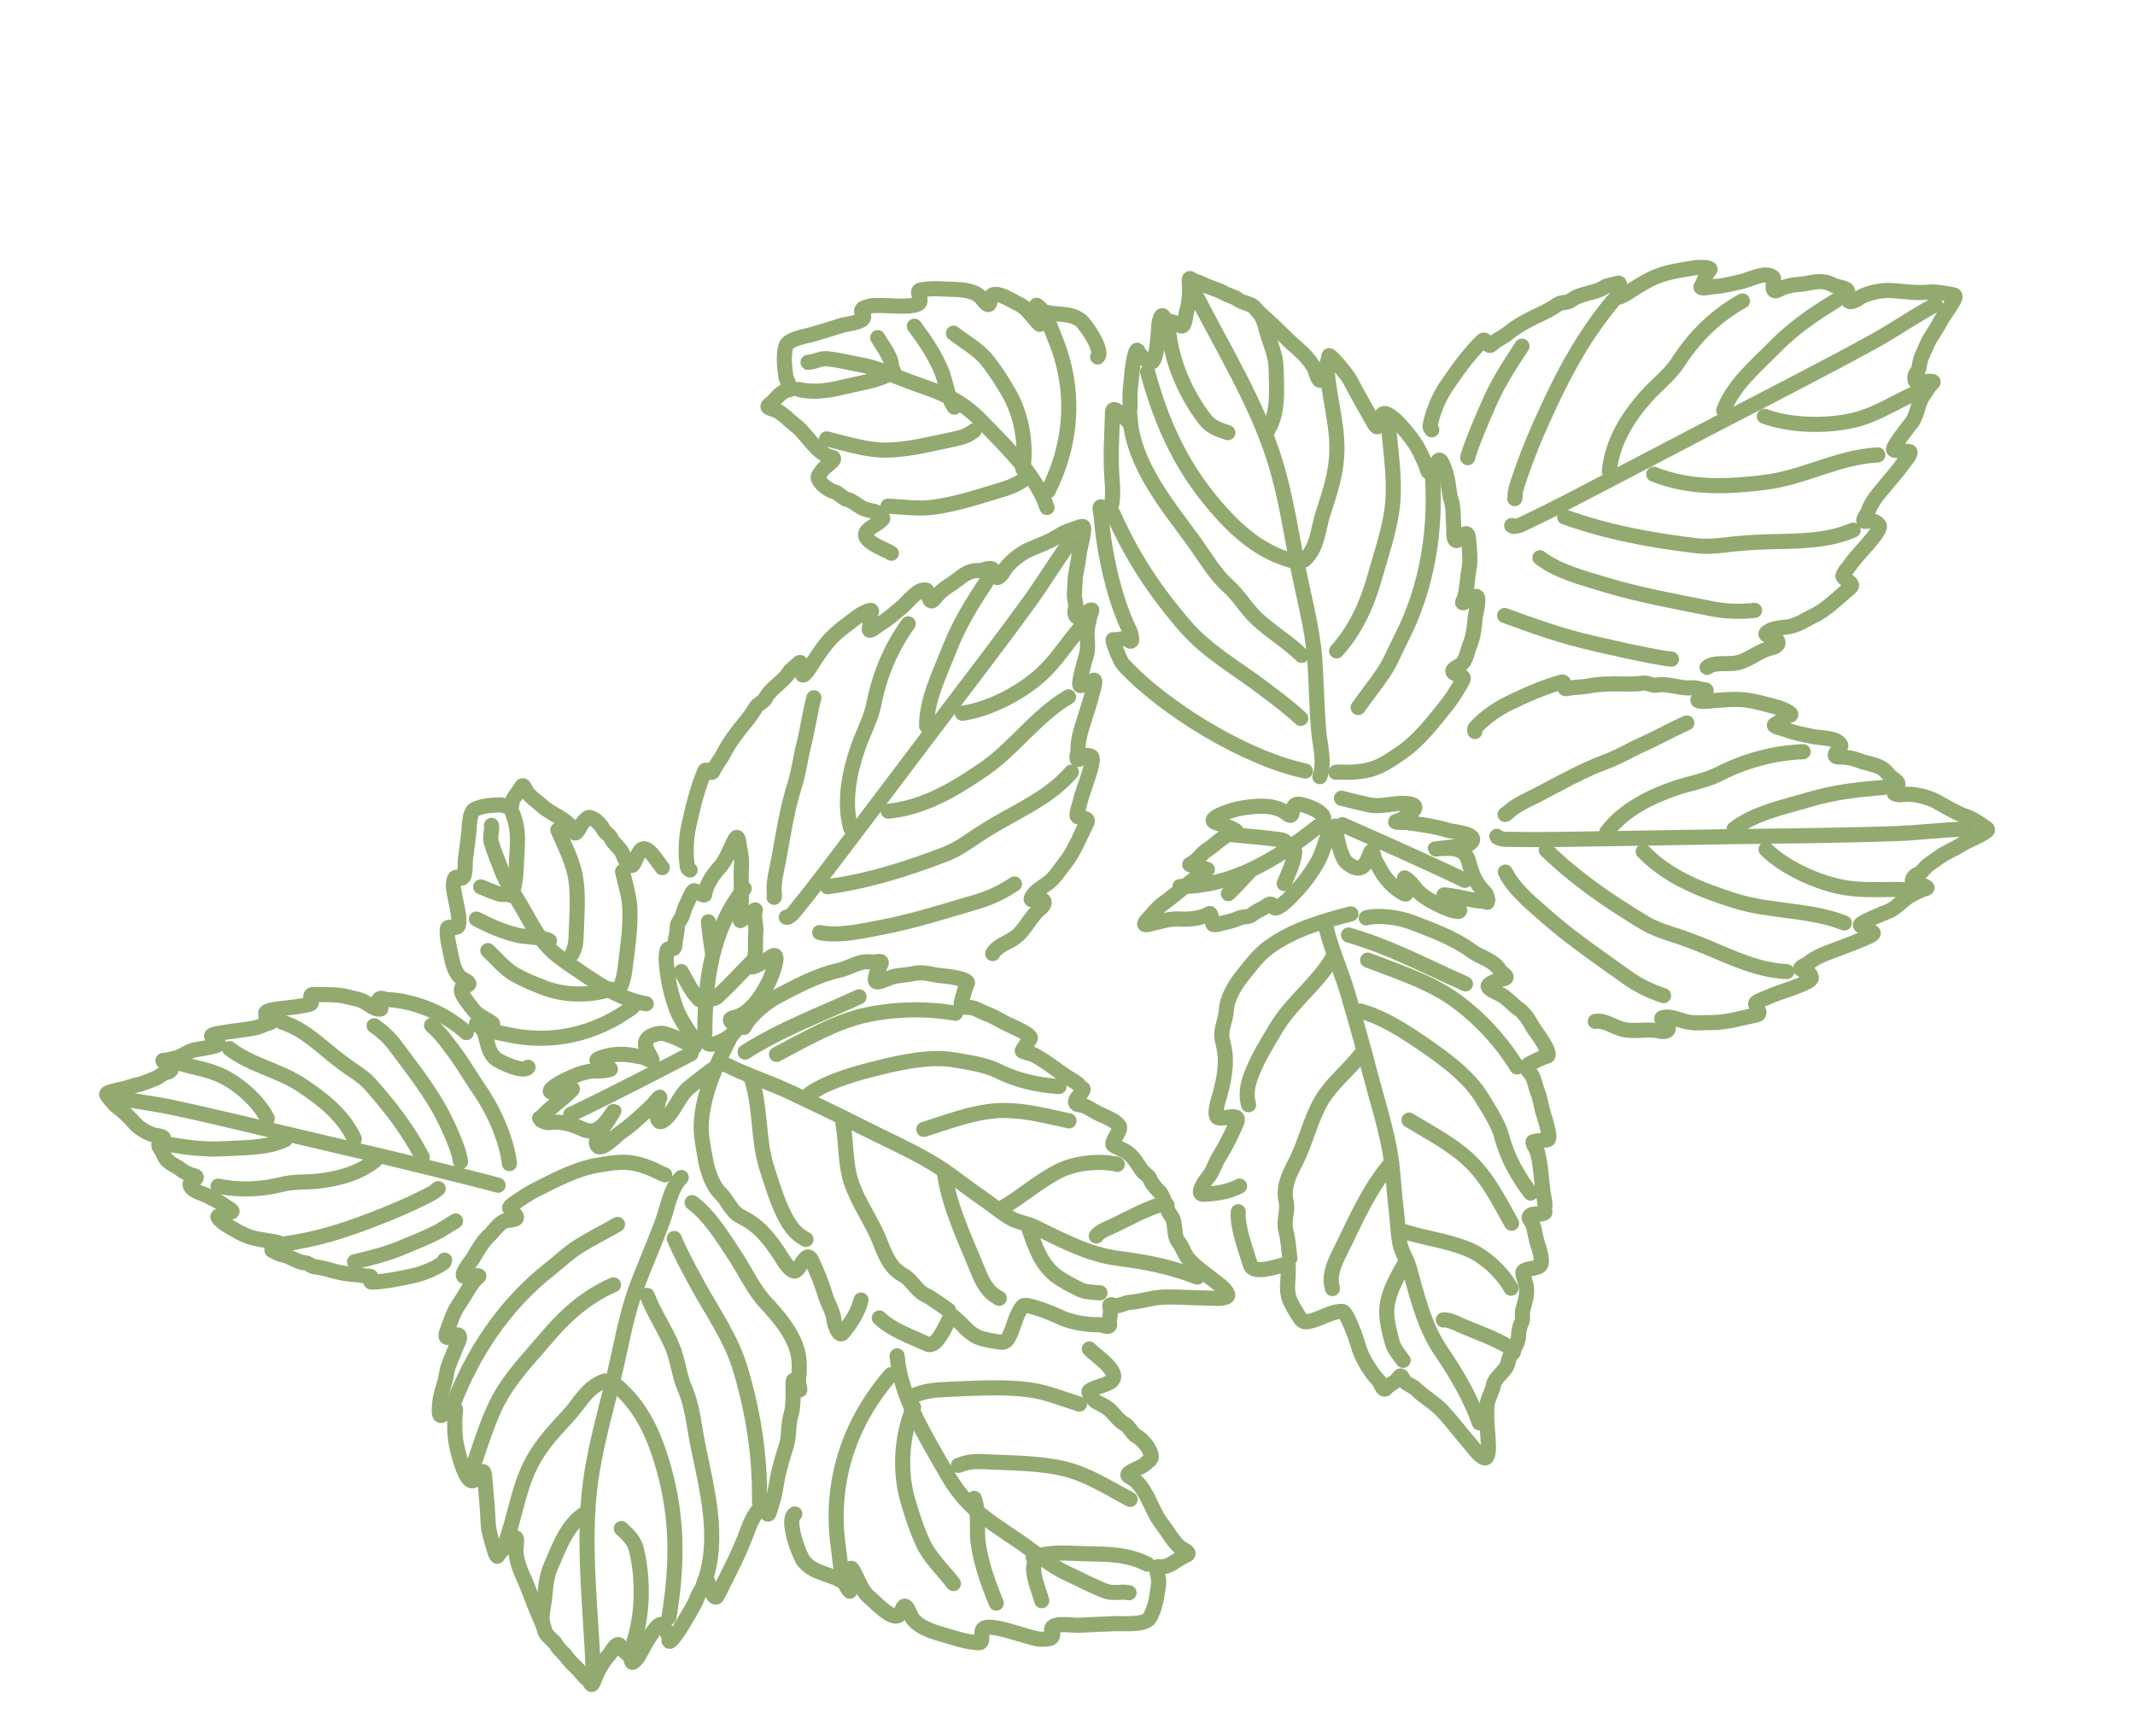 <?xml version="1.0" encoding="UTF-8"?> <svg xmlns="http://www.w3.org/2000/svg" width="706" height="574" viewBox="0 0 706 574" fill="none"><path d="M228.203 287.719C227.145 287.18 227.318 286.771 227.174 285.712C226.66 281.915 226.904 277.047 227.729 273.279C229.078 267.125 230.574 260.851 233.017 255.021C233.372 254.177 234.427 255.149 235.001 255.401C235.768 255.736 236.078 254.33 236.371 253.826C237.279 252.264 238.481 250.796 239.36 249.069C241.071 245.709 243.498 242.464 245.842 239.622C247.226 237.943 248.749 236.019 249.818 234.106C250.612 232.685 252.48 232.222 253.174 230.86C254.827 227.613 258.85 225.57 260.817 222.541C261.716 221.155 263.113 220.429 264.109 219.358C265.371 218.002 265.032 222.106 265.265 222.976C265.66 224.45 268.337 219.902 268.788 219.216C270.397 216.769 272.097 214.134 274.047 211.923C276.92 208.664 280.496 206.305 283.94 203.645C284.194 203.45 288.83 200.754 288.124 202.368C287.32 204.208 287.948 206.243 287.493 208.009C287.108 209.499 290.374 206.7 291.316 206.138C293.793 204.66 296.057 202.585 298.284 200.756C300.095 199.269 303.552 194.467 306.272 195.168C307.243 195.418 306.956 200.924 309.208 197.767C310.287 196.255 312.312 194.548 313.916 193.601C317.337 191.582 319.417 188.477 323.76 188.705C324.94 188.768 327.651 187.313 328.289 188.424C328.639 189.035 328.854 191.334 329.955 190.976C330.492 190.801 331.537 189.605 331.792 189.103C333.138 186.459 337.318 183.13 339.993 181.92C343.439 180.359 347.198 179.127 350.453 176.991C352.111 175.902 354.007 175.291 355.889 174.678C358.386 173.866 358.645 173.455 358.177 176.569C357.796 179.103 356.996 181.599 356.726 184.191C356.468 186.669 355.652 189.439 355.526 191.815C355.442 193.425 355.363 194.921 355.279 196.516C355.203 197.952 356.054 200.22 355.582 201.498C354.994 203.09 356.269 205.54 357.919 203.54C358.322 203.051 361.453 200.979 361.011 201.99C360.321 203.567 360.092 205.327 359.717 207.011C358.992 210.264 360.187 213.532 359.244 216.677C358.943 217.684 356.341 226.543 357.198 226.71C357.691 226.806 359.16 225.925 359.707 225.747C360.345 225.54 360.909 225.288 361.511 224.993C362.787 224.366 361.269 228.9 361.165 229.329C360.451 232.255 359.447 235.055 358.588 237.924C357.512 241.516 356.352 244.495 356.488 248.245C356.51 248.852 355.331 252.328 357.148 250.853C358.387 249.848 359.475 249.482 360.888 250.201C362.481 251.012 357.61 262.611 357.235 264.938C357.131 265.582 355.758 269.498 356.255 269.96C357.171 270.812 360.382 270.159 359.371 272.146C357.122 276.564 355.237 281.645 352.131 285.498C350.03 288.106 348.745 290.6 345.881 292.507C344.341 293.533 342.269 294.829 341.313 296.46C340.076 298.574 342.491 296.906 344.011 297.297C346.218 297.866 345.156 299.563 343.874 300.603C340.668 303.204 339.036 307.554 335.657 310.051C333.454 311.678 329.587 312.8 328.274 315.379" stroke="#92AA6F" stroke-width="5" stroke-linecap="round"></path><path d="M260.006 303.341C260.492 303.516 260.734 303.211 261.128 302.934C262.423 302.023 261.95 302.374 263.713 300.211C270.416 291.987 276.731 283.435 283.148 274.989C290.784 264.936 298.347 254.832 305.976 244.773C317.473 229.616 329.114 214.518 340.309 199.149C344.978 192.74 349.007 185.891 353.705 179.529" stroke="#92AA6F" stroke-width="5" stroke-linecap="round"></path><path d="M255.979 296.748C256.143 296.314 256.084 295.971 256.038 295.516C255.672 291.875 256.804 287.924 257.464 284.41C259.012 276.175 260.201 267.748 262.761 259.751C264.164 255.37 264.616 251.025 265.723 246.62C267.039 241.384 267.796 235.937 269.133 230.75" stroke="#92AA6F" stroke-width="5" stroke-linecap="round"></path><path d="M281.269 273.843C278.971 265.057 280.821 255.734 283.686 247.341C285.317 242.564 288.018 237.741 288.985 232.78C290.857 223.18 294.601 214.253 300.318 206.304" stroke="#92AA6F" stroke-width="5" stroke-linecap="round"></path><path d="M306.411 240.074C306.37 231.505 310.818 222.637 313.951 214.664C317.113 206.618 321.103 200.018 325.994 192.683" stroke="#92AA6F" stroke-width="5" stroke-linecap="round"></path><path d="M318.213 235.858C326.971 234.746 337.747 229.063 344.336 223.033C349.104 218.669 352.488 213.236 356.665 208.296" stroke="#92AA6F" stroke-width="5" stroke-linecap="round"></path><path d="M293.758 268.275C305.44 267.122 315.669 261.019 325.194 254.495C335.379 247.518 342.612 236.783 353.335 230.454" stroke="#92AA6F" stroke-width="5" stroke-linecap="round"></path><path d="M273.658 293.254C287.092 291.434 300.056 287.315 312.655 282.471C315.405 281.413 318.043 279.82 320.47 278.151C324.406 275.447 328.048 273.232 332.167 270.917C340.192 266.409 348.047 262.532 354.286 255.359" stroke="#92AA6F" stroke-width="5" stroke-linecap="round"></path><path d="M271.059 308.4C277.412 309.769 285.235 307.852 291.568 306.663C302.176 304.671 313.047 301.149 323.407 298.104C327.589 296.874 331.843 294.778 335.457 292.344" stroke="#92AA6F" stroke-width="5" stroke-linecap="round"></path><path d="M487.709 241.913C487.482 240.747 487.911 240.632 488.657 239.866C491.331 237.123 495.318 234.318 498.794 232.648C504.473 229.921 510.338 227.236 516.436 225.571C517.32 225.33 517.203 226.76 517.359 227.368C517.567 228.178 518.865 227.557 519.443 227.477C521.233 227.231 523.13 227.274 525.032 226.904C528.733 226.182 532.784 226.097 536.467 226.193C538.642 226.25 541.096 226.265 543.262 225.929C544.87 225.679 546.385 226.867 547.885 226.574C551.462 225.877 555.548 227.789 559.146 227.473C560.792 227.328 562.224 227.982 563.682 228.107C565.528 228.266 562.085 230.526 561.543 231.246C560.625 232.465 565.856 231.773 566.675 231.706C569.594 231.467 572.716 231.184 575.659 231.359C579.996 231.616 584.057 232.98 588.274 234.056C588.584 234.135 593.563 236.128 591.857 236.566C589.911 237.066 588.694 238.814 587.023 239.542C585.612 240.158 589.829 241.007 590.852 241.403C593.541 242.444 596.57 242.95 599.383 243.579C601.67 244.09 607.582 243.857 608.705 246.431C609.106 247.351 604.591 250.514 608.465 250.345C610.32 250.264 612.913 250.808 614.646 251.489C618.344 252.941 622.072 252.668 624.566 256.23C625.243 257.199 628.059 258.439 627.576 259.625C627.311 260.278 625.631 261.863 626.592 262.51C627.06 262.826 628.646 262.912 629.199 262.804C632.111 262.237 637.308 263.48 639.909 264.842C643.26 266.596 646.546 268.799 650.233 270.048C652.112 270.684 653.761 271.801 655.403 272.908C657.58 274.375 658.063 274.325 655.322 275.874C653.091 277.135 650.631 278.041 648.423 279.425C646.312 280.747 643.627 281.81 641.677 283.174C640.357 284.099 639.13 284.958 637.82 285.874C636.643 286.699 635.38 288.766 634.082 289.181C632.466 289.698 631.32 292.211 633.913 292.279C634.546 292.296 638.107 293.487 637.037 293.761C635.371 294.189 633.843 295.092 632.285 295.834C629.275 297.266 627.437 300.219 624.378 301.414C623.399 301.796 614.817 305.201 615.213 305.979C615.441 306.427 617.039 307.042 617.516 307.364C618.073 307.738 618.618 308.028 619.221 308.32C620.501 308.94 615.995 310.536 615.592 310.718C612.847 311.957 610.023 312.89 607.233 313.98C603.741 315.344 600.679 316.265 597.808 318.682C597.343 319.073 593.879 320.284 596.16 320.808C597.714 321.165 598.673 321.797 598.976 323.353C599.318 325.107 587.18 328.412 585.116 329.549C584.544 329.864 580.613 331.194 580.555 331.87C580.448 333.117 582.94 335.244 580.752 335.671C575.886 336.619 570.722 338.263 565.773 338.189C562.425 338.139 559.668 338.663 556.402 337.581C554.646 336.999 552.348 336.164 550.474 336.416C548.047 336.743 550.849 337.618 551.476 339.057C552.387 341.147 550.397 341.354 548.787 340.985C544.764 340.061 540.332 341.453 536.283 340.328C533.645 339.594 530.379 337.239 527.539 337.793" stroke="#92AA6F" stroke-width="5" stroke-linecap="round"></path><path d="M494.984 276.59C495.145 277.081 495.534 277.084 495.996 277.223C497.512 277.683 496.944 277.527 499.733 277.584C510.34 277.8 520.968 277.51 531.574 277.364C544.197 277.191 556.815 276.927 569.438 276.744C588.46 276.469 607.524 276.344 626.528 275.7C634.452 275.432 642.331 274.389 650.236 274.173" stroke="#92AA6F" stroke-width="5" stroke-linecap="round"></path><path d="M497.699 269.357C498.141 269.219 498.375 268.962 498.706 268.645C501.348 266.114 505.158 264.574 508.334 262.93C515.776 259.078 523.147 254.826 531.024 251.918C535.34 250.325 539.042 248.007 543.195 246.166C548.13 243.978 552.889 241.22 557.799 239.08" stroke="#92AA6F" stroke-width="5" stroke-linecap="round"></path><path d="M531.319 275.179C536.827 267.959 545.312 263.675 553.69 260.764C558.458 259.107 563.921 258.265 568.425 255.972C577.141 251.536 586.481 248.988 596.265 248.598" stroke="#92AA6F" stroke-width="5" stroke-linecap="round"></path><path d="M573.409 274.194C580.135 268.885 589.862 266.929 598.072 264.488C606.36 262.024 614.016 261.104 622.807 260.44" stroke="#92AA6F" stroke-width="5" stroke-linecap="round"></path><path d="M583.998 280.896C590.268 287.112 601.381 292.102 610.19 293.58C616.565 294.65 622.929 293.971 629.393 294.22" stroke="#92AA6F" stroke-width="5" stroke-linecap="round"></path><path d="M543.396 281.591C551.499 290.085 562.607 294.386 573.613 297.874C585.382 301.603 598.294 300.69 609.883 305.242" stroke="#92AA6F" stroke-width="5" stroke-linecap="round"></path><path d="M511.34 281.136C521.046 290.6 532.274 298.278 543.85 305.222C546.377 306.737 549.257 307.834 552.066 308.72C556.62 310.155 560.609 311.661 564.969 313.481C573.463 317.027 581.354 320.829 590.848 321.328" stroke="#92AA6F" stroke-width="5" stroke-linecap="round"></path><path d="M497.805 288.416C500.639 294.264 506.966 299.247 511.803 303.505C519.905 310.637 529.374 317.033 538.153 323.32C541.698 325.858 545.969 327.92 550.112 329.268" stroke="#92AA6F" stroke-width="5" stroke-linecap="round"></path><path d="M245.989 339.798C247.988 335.87 253.235 331.501 257.028 329.516C263.455 326.153 270.292 322.448 277.45 320.887C281.297 320.047 284.277 317.41 288.459 318.225C289.168 318.363 292.065 317.223 291.309 318.824C290.579 320.373 289.384 322.41 289.447 324.155C289.504 325.724 293.521 323.582 294.774 323.175C297.121 322.412 299.516 322.568 301.899 322.007C305.613 321.132 308.432 322.557 312.029 322.747C312.846 322.79 320.501 323.755 319.884 325.168C319.044 327.089 318.468 329.231 317.941 331.278C317.384 333.438 319.508 333.096 320.907 333.198C322.528 333.315 325.006 334.887 326.587 335.427C328.575 336.106 330.491 337.383 332.363 338.336C333.604 338.968 341.342 342.143 340.688 343.426C339.954 344.868 338.673 346.07 338.056 347.481C337.874 347.897 340.959 348.392 341.693 348.765C345.358 350.631 349.019 353.587 352.469 355.923C353.602 356.69 356.56 358.213 357.134 359.339C357.4 359.862 358.447 359.75 358.106 360.528C357.681 361.501 357.06 362.013 356.418 362.792C355.412 364.011 355.175 365.316 357.078 365.4C358.934 365.482 361.175 367.202 362.805 368.032C364.714 369.003 367.148 369.843 368.856 371.144C370.629 372.494 370.534 372.93 369.546 374.871C369.174 375.602 367.403 378.11 368.198 378.697C369.391 379.578 370.938 380.031 372.22 380.776C374.725 382.231 376.01 384.827 377.556 387.026C378.268 388.037 379.818 388.775 380.227 389.837C380.72 391.12 381.964 392.734 382.953 393.654C385.258 395.798 385.321 399.695 387.231 402.048C388.995 404.222 387.915 408.518 389.658 410.666C391.119 412.467 391.596 414.861 393.187 416.564C396.301 419.9 400.083 422.267 403.537 425.115C404.551 425.952 406.778 428.094 405.698 428.802C404.325 429.703 400.862 429.295 399.206 429.283C394.254 429.248 389.437 428.801 384.596 428.976C380.886 429.111 377.286 430.476 373.493 430.707C372.057 430.794 370.048 432.115 368.694 431.766C366.116 431.102 367.224 431.591 367.207 433.88C367.198 435.157 366.645 436.585 366.902 437.827C367.252 439.522 364.209 438.077 363.769 438.093C359.523 438.247 353.857 437.307 350.07 435.378C348.817 434.741 339.33 430.785 338.249 431.948C335.953 434.416 335.354 438.688 333.866 441.611C333.012 443.288 332.515 444.191 330.429 443.837C328.431 443.498 325.085 443.019 323.236 442.163C320.106 440.713 318.818 438.453 316.349 436.417C315.143 435.422 314.828 434.383 313.822 436.361C312.844 438.282 309.65 445.902 306.696 444.533C301.85 442.288 294.539 439.672 290.788 435.867" stroke="#92AA6F" stroke-width="5" stroke-linecap="round"></path><path d="M284.719 429.938C283.781 433.892 281.352 437.601 278.781 440.734C277.268 442.579 275.883 437.526 275.757 436.449C275.394 433.364 273.835 431.453 272.96 428.494C271.803 424.582 270.141 420.557 268.392 416.83C266.523 412.848 264.42 420.702 262.594 420.346C260.794 419.995 258.716 416.184 257.806 414.816C256.074 412.216 254.415 409.852 252.237 407.596C249.957 405.234 247.795 403.757 244.856 402.261C241.784 400.697 240.665 397.008 238.222 394.655C235.472 392.009 233.895 386.995 233.249 383.29C232.511 379.058 231.557 374.768 231.959 370.454C232.89 360.458 237.141 351.598 241.666 342.709" stroke="#92AA6F" stroke-width="5" stroke-linecap="round"></path><path d="M240.239 352.205C246.921 355.607 254.139 357.843 260.924 361.031C268.977 364.816 277.027 368.661 284.958 372.699C292.627 376.603 300.757 380.151 308.173 384.549C314.049 388.034 319.337 392.522 324.975 396.353C328.029 398.427 330.803 400.85 333.996 402.743C336.575 404.273 339.406 404.463 342.034 405.732C350.994 410.056 359.817 414.912 369.787 416.169C378.68 417.289 387.513 419.012 395.91 422.369" stroke="#92AA6F" stroke-width="5" stroke-linecap="round"></path><path d="M362.51 408.772C363.628 407.121 367.326 405.798 368.723 405.12C373.663 402.724 378.771 399.855 384.063 398.29C384.788 398.076 385.236 398.344 385.898 398.529" stroke="#92AA6F" stroke-width="5" stroke-linecap="round"></path><path d="M330.658 399.94C337.532 396.078 343.586 390.428 350.67 387.032C355.925 384.513 363.787 383.749 369.471 385.056" stroke="#92AA6F" stroke-width="5" stroke-linecap="round"></path><path d="M305.5 373.501C313.088 371.136 321.132 367.99 329.097 367.372C337.468 366.723 345.477 368.987 353.506 370.68" stroke="#92AA6F" stroke-width="5" stroke-linecap="round"></path><path d="M267.785 361.685C274.384 357.29 283.41 354.878 290.935 353.025C298.326 351.205 307.846 349.168 315.7 350.551C320.076 351.322 326.005 352.137 330.06 354.201C336.179 357.316 343.33 358.886 350.192 359.339" stroke="#92AA6F" stroke-width="5" stroke-linecap="round"></path><path d="M256.789 348.704C266.024 343.886 276.101 337.882 286.459 335.665C295.995 333.624 306.355 333.426 315.964 335.099" stroke="#92AA6F" stroke-width="5" stroke-linecap="round"></path><path d="M246.381 347.949C258.213 340.367 271.367 335.516 284.087 329.661" stroke="#92AA6F" stroke-width="5" stroke-linecap="round"></path><path d="M248.579 357.019C251.651 366.462 250.549 376.958 253.622 386.405C255.224 391.33 256.58 396.031 258.824 400.79C260.688 404.743 262.577 407.875 266.53 409.888" stroke="#92AA6F" stroke-width="5" stroke-linecap="round"></path><path d="M278.814 370.139C278.545 370.853 278.784 371.724 278.898 372.454C279.82 378.322 279.588 385.115 281.419 390.743C283.722 397.821 288.417 403.985 291.094 410.908C292.736 415.153 294.456 419.406 298.586 421.663C301.645 423.336 302.757 426.626 306.007 428.281C308.841 429.724 311.051 431.545 313.667 433.316" stroke="#92AA6F" stroke-width="5" stroke-linecap="round"></path><path d="M312.191 387.131C313.505 397.48 318.081 407.559 322.059 417.08C323.198 419.807 324.386 423.197 326.146 425.661C327.361 427.36 328.598 428.423 330.445 429.364" stroke="#92AA6F" stroke-width="5" stroke-linecap="round"></path><path d="M339.901 405.213C341.784 410.999 343.936 417.778 348.836 421.625C351.301 423.56 353.954 424.861 356.725 426.272C359.005 427.433 361.145 427.333 363.732 427.568" stroke="#92AA6F" stroke-width="5" stroke-linecap="round"></path><path d="M451.778 303.539C456.045 302.436 462.794 303.474 466.793 305.001C473.569 307.589 480.873 310.259 486.783 314.587C489.961 316.914 493.91 317.399 496.069 321.073C496.435 321.696 499.208 323.11 497.508 323.605C495.863 324.084 493.546 324.538 492.28 325.741C491.143 326.822 495.408 328.414 496.542 329.083C498.669 330.335 500.137 332.234 502.137 333.648C505.252 335.851 506.051 338.907 508.291 341.728C508.8 342.368 513.146 348.743 511.679 349.216C509.683 349.859 507.697 350.847 505.814 351.807C503.827 352.82 505.49 354.186 506.34 355.301C507.326 356.593 507.789 359.491 508.432 361.033C509.24 362.972 509.552 365.253 510.078 367.287C510.426 368.636 513.172 376.536 511.778 376.896C510.211 377.301 508.462 377.137 506.996 377.61C506.564 377.749 508.237 380.388 508.443 381.185C509.472 385.166 509.682 389.867 510.216 393.999C510.392 395.356 511.211 398.581 510.747 399.757C510.531 400.303 511.308 401.013 510.5 401.273C509.489 401.599 508.694 401.472 507.685 401.507C506.106 401.561 504.971 402.247 506.168 403.729C507.336 405.175 507.532 407.993 507.99 409.763C508.526 411.837 509.508 414.216 509.665 416.358C509.828 418.58 509.439 418.798 507.33 419.343C506.535 419.549 503.484 419.883 503.571 420.867C503.701 422.344 504.386 423.804 504.676 425.257C505.245 428.098 504.151 430.78 503.527 433.395C503.241 434.598 503.716 436.248 503.19 437.258C502.555 438.477 502.17 440.478 502.135 441.829C502.056 444.975 499.178 447.603 498.68 450.592C498.219 453.355 494.285 455.39 493.83 458.119C493.448 460.407 491.971 462.349 491.748 464.669C491.311 469.211 492.042 473.613 492.196 478.086C492.241 479.401 492.111 482.488 490.864 482.148C489.281 481.716 487.292 478.851 486.204 477.602C482.952 473.869 480.096 469.964 476.759 466.453C474.201 463.762 470.794 461.969 468.108 459.279C467.092 458.262 464.772 457.631 464.137 456.385C462.927 454.014 463.294 455.168 461.568 456.672C460.605 457.511 459.169 458.042 458.409 459.057C457.371 460.442 456.437 457.205 456.134 456.886C453.207 453.807 450.159 448.939 449.095 444.824C448.744 443.463 445.425 433.735 443.837 433.695C440.467 433.61 436.87 435.99 433.694 436.811C431.872 437.282 430.866 437.507 429.75 435.71C428.681 433.989 426.823 431.164 426.241 429.212C425.254 425.906 426.095 423.445 425.985 420.246C425.931 418.684 426.501 417.76 424.353 418.316C422.266 418.855 414.441 421.509 413.51 418.389C411.983 413.271 409.101 406.061 409.468 400.731" stroke="#92AA6F" stroke-width="5" stroke-linecap="round"></path><path d="M409.891 392.257C406.307 394.173 401.919 394.809 397.869 394.959C395.484 395.047 398.353 390.663 399.076 389.855C401.148 387.539 401.547 385.106 403.184 382.491C405.349 379.033 407.265 375.122 408.898 371.342C410.644 367.305 403.366 370.931 402.424 369.328C401.495 367.747 402.974 363.666 403.396 362.078C404.197 359.058 404.87 356.249 405.118 353.123C405.377 349.851 405.052 347.253 404.227 344.06C403.364 340.723 405.388 337.441 405.531 334.052C405.694 330.239 408.406 325.737 410.754 322.799C413.436 319.443 416.018 315.887 419.517 313.331C427.623 307.409 437.077 304.726 446.734 302.229" stroke="#92AA6F" stroke-width="5" stroke-linecap="round"></path><path d="M438.673 307.45C440.55 314.709 443.654 321.598 445.759 328.793C448.257 337.334 450.707 345.911 452.934 354.528C455.088 362.86 457.815 371.301 459.431 379.77C460.711 386.481 460.851 393.415 461.715 400.177C462.182 403.838 462.205 407.522 462.901 411.167C463.463 414.113 465.195 416.361 465.986 419.17C468.68 428.747 470.884 438.574 476.546 446.875C481.596 454.281 486.155 462.04 489.202 470.554" stroke="#92AA6F" stroke-width="5" stroke-linecap="round"></path><path d="M477.27 436.524C479.247 436.268 482.688 438.163 484.121 438.761C489.188 440.875 494.72 442.802 499.398 445.731C500.039 446.132 500.134 446.645 500.433 447.264" stroke="#92AA6F" stroke-width="5" stroke-linecap="round"></path><path d="M462.791 406.811C470.238 409.403 478.48 410.198 485.716 413.256C491.084 415.525 496.863 420.91 499.648 426.034" stroke="#92AA6F" stroke-width="5" stroke-linecap="round"></path><path d="M465.938 370.45C472.735 374.569 480.42 378.512 486.158 384.071C492.188 389.913 495.796 397.413 499.845 404.55" stroke="#92AA6F" stroke-width="5" stroke-linecap="round"></path><path d="M449.814 334.366C457.478 336.4 465.263 341.565 471.635 345.976C477.893 350.309 485.725 356.092 489.89 362.893C492.21 366.682 495.526 371.664 496.665 376.069C498.384 382.717 501.944 389.115 506.149 394.556" stroke="#92AA6F" stroke-width="5" stroke-linecap="round"></path><path d="M452.258 317.529C461.984 321.258 473.156 324.832 481.678 331.124C489.522 336.917 496.532 344.548 501.642 352.856" stroke="#92AA6F" stroke-width="5" stroke-linecap="round"></path><path d="M445.93 309.233C459.447 313.077 471.793 319.719 484.604 325.373" stroke="#92AA6F" stroke-width="5" stroke-linecap="round"></path><path d="M440.59 316.886C435.549 325.442 426.955 331.568 421.912 340.127C419.283 344.59 416.659 348.719 414.579 353.552C412.852 357.566 411.756 361.056 412.866 365.35" stroke="#92AA6F" stroke-width="5" stroke-linecap="round"></path><path d="M450.784 348.23C450.071 348.501 449.577 349.256 449.106 349.826C445.319 354.403 440.076 358.728 437.072 363.827C433.294 370.24 431.785 377.84 428.371 384.431C426.277 388.473 424.231 392.578 425.274 397.167C426.047 400.567 424.318 403.58 425.231 407.111C426.027 410.189 426.126 413.051 426.531 416.184" stroke="#92AA6F" stroke-width="5" stroke-linecap="round"></path><path d="M460.159 384.49C453.275 392.329 448.754 402.433 444.254 411.719C442.966 414.379 441.213 417.514 440.533 420.464C440.063 422.5 440.087 424.131 440.605 426.138" stroke="#92AA6F" stroke-width="5" stroke-linecap="round"></path><path d="M464.962 417.227C461.874 422.47 458.22 428.572 458.583 434.791C458.766 437.919 459.548 440.768 460.326 443.779C460.966 446.256 462.458 447.794 463.996 449.888" stroke="#92AA6F" stroke-width="5" stroke-linecap="round"></path><path d="M219.82 388.522C218.241 387.951 216.863 387.107 215.301 386.468C208.37 383.631 204.783 384.121 197.451 385.389C190.437 386.602 183.408 390.34 177.106 393.514C174.901 394.625 172.151 396.448 170.146 397.873C167.637 399.656 168.334 399.384 170.368 401.721C171.959 403.547 168.833 403.412 167.527 403.623C165.316 403.979 163.464 407.024 161.888 408.459C159.54 410.599 158.034 413.435 156.408 416.164C156.113 416.659 151.477 422.336 153.837 422.111C155.133 421.987 156.425 421.979 157.685 421.889C159.226 421.78 157.7 422.524 157.062 423.279C154.878 425.861 153.55 428.814 151.622 431.536C150.195 433.55 149.053 436.814 148.207 439.151C147.298 441.663 146.682 443.223 149.936 441.81C153.849 440.111 150.93 445.011 150.5 446.201C149.567 448.776 147.992 451.7 147.639 454.435C147.245 457.475 145.845 460.301 145.49 463.346C145.397 464.138 144.609 469.676 146.471 467.738C147.224 466.955 148.504 466.588 149.474 466.134C151.233 465.31 150.516 466.648 150.462 467.866C150.299 471.521 150.292 474.644 151.032 478.27C151.242 479.301 153.848 490.914 156.576 489.636C158.308 488.825 159.932 484.19 160.264 488.37C160.684 493.659 161.261 499.12 161.472 504.446C161.542 506.216 163.998 515.444 164.511 514.637C165.86 512.513 168.121 510.53 169.944 508.798C171.552 507.27 170.444 512.316 170.575 513.333C170.938 516.159 171.692 518.623 172.883 521.166C174.797 525.253 176.219 529.672 178.004 533.784C178.712 535.416 179.832 537.678 180.155 539.407C180.41 540.773 183.222 542.604 183.986 544.023C184.775 545.489 186.327 546.568 187.302 547.915C188.407 549.443 189.713 550.668 191.067 551.969C192.194 553.052 192.966 554.413 194.149 555.268C195.502 556.245 195.433 558.496 196.413 555.788C197.364 553.16 199.372 549.392 201.342 547.375C201.869 546.837 204.113 542.37 205.073 544.42C205.699 545.755 207.155 546.453 208.227 547.685C208.772 548.31 208.647 548.798 208.9 549.543C209.226 550.501 210.987 548.006 211.189 547.681C212.079 546.245 217.111 536.006 218.943 537.33C219.859 537.992 221.375 541.041 221.23 542.165C220.884 544.839 225.132 538.33 225.657 537.368C227.269 534.418 229.518 531.246 230.662 528.086C231.142 526.759 232.045 525.753 232.526 524.424C232.966 523.207 233.204 520.967 234.078 523.192C234.287 523.724 236.105 529.918 237.217 527.738C238.612 525.003 239.932 522.262 241.323 519.535C243.653 514.966 245.642 510.494 247.406 505.62C248.06 503.813 251.433 496.124 252.99 499.447C254.367 502.389 254.352 499.813 255.192 497.493C256.026 495.19 256.436 492.73 256.834 490.313C257.478 486.408 258.703 482.151 259.949 478.403C261.073 475.024 260.518 471.434 261.491 468.196C262.269 465.606 262.33 462.441 262.276 459.749C262.252 458.551 261.966 454.356 263.119 457.751C263.305 458.301 263.985 459.031 264.337 459.508C264.894 460.264 263.939 457.641 264.035 456.707C264.338 453.759 264.522 450.428 263.86 447.524C262.465 441.401 257.686 435.567 253.447 431.106C249.135 426.568 246.301 420.117 242.805 414.904C238.757 408.867 234.714 402.059 228.871 397.719" stroke="#92AA6F" stroke-width="5" stroke-linecap="round"></path><path d="M225.262 389.423C221.621 393.19 220.884 398.981 219.228 403.558C216.512 411.059 213.219 418.352 210.459 425.81C207.108 434.868 205.459 444.814 203.242 454.197C200.418 466.148 196.867 478.093 195.238 490.387C192.557 510.622 195.432 532.461 196.207 553.319" stroke="#92AA6F" stroke-width="5" stroke-linecap="round"></path><path d="M148.979 466.761C155.715 448.15 166.533 431.645 182.137 419.437C185.475 416.825 188.012 414.251 191.684 411.978C195.763 409.454 200.049 407.354 204.192 404.933" stroke="#92AA6F" stroke-width="5" stroke-linecap="round"></path><path d="M156.528 484.565C159.612 476.045 161.873 467.479 166.723 459.788C170.873 453.208 176.745 447.156 181.794 441.202C187.492 434.482 194.754 428.359 202.881 424.912" stroke="#92AA6F" stroke-width="5" stroke-linecap="round"></path><path d="M167.244 509.975C170.478 501.041 171.546 491.457 176.223 483.023C179.463 477.181 183.459 473.048 187.943 468.157C191.846 463.901 194.184 458.669 199.986 456.698" stroke="#92AA6F" stroke-width="5" stroke-linecap="round"></path><path d="M179.521 537.025C178.757 534.773 179.843 530.998 180.06 528.847C180.442 525.049 180.614 521.53 182.15 518.032C184.918 511.732 187.567 503.838 193.91 500.25" stroke="#92AA6F" stroke-width="5" stroke-linecap="round"></path><path d="M209.109 544.505C212.639 534.754 212.842 522.596 210.494 512.592C209.761 509.469 207.712 507.613 205.463 505.508" stroke="#92AA6F" stroke-width="5" stroke-linecap="round"></path><path d="M221.202 534.888C224.295 516.28 224.097 499.949 218.475 482.199C215.299 472.176 210.952 463.737 202.538 457.083" stroke="#92AA6F" stroke-width="5" stroke-linecap="round"></path><path d="M232.86 523.499C238.268 508.559 233.676 492.373 230.7 477.505C229.471 471.365 229.002 465.046 226.496 459.297C224.636 455.031 224.181 449.874 222.375 445.485C219.958 439.614 216.222 434.285 213.997 428.399" stroke="#92AA6F" stroke-width="5" stroke-linecap="round"></path><path d="M251.154 496.75C251.341 481.379 249.213 467.734 244.941 453.115C241.762 442.24 235.096 433.275 229.816 423.36C227.406 418.833 224.951 414.404 222.964 409.576" stroke="#92AA6F" stroke-width="5" stroke-linecap="round"></path><path d="M441.765 255.401C443.439 255.262 445.043 255.454 446.729 255.383C454.212 255.071 457.268 253.129 463.403 248.919C469.272 244.892 474.102 238.563 478.505 233.05C480.046 231.12 481.786 228.316 483.013 226.186C484.55 223.518 484.031 224.056 481.207 222.781C478.999 221.784 481.897 220.603 482.996 219.867C484.857 218.621 485.271 215.081 486.103 213.12C487.345 210.195 487.531 206.99 487.871 203.831C487.933 203.258 489.779 196.165 487.728 197.354C486.601 198.007 485.431 198.553 484.323 199.16C482.968 199.902 484.044 198.59 484.309 197.638C485.217 194.38 485.193 191.142 485.811 187.864C486.268 185.439 485.944 181.996 485.738 179.519C485.517 176.857 485.426 175.182 483.058 177.823C480.209 180.999 480.819 175.328 480.714 174.067C480.488 171.338 480.7 168.023 479.881 165.39C478.97 162.463 479.064 159.311 478.118 156.395C477.871 155.637 476.278 150.275 475.393 152.813C475.036 153.838 474.026 154.705 473.333 155.523C472.079 157.005 472.172 155.49 471.713 154.36C470.337 150.971 469.04 148.129 466.856 145.142C466.235 144.293 459.023 134.825 457.077 137.124C455.841 138.583 456.298 143.473 454.253 139.813C451.665 135.181 448.864 130.459 446.451 125.705C445.649 124.126 439.568 116.763 439.438 117.711C439.098 120.204 437.87 122.949 436.935 125.283C436.111 127.343 435.013 122.295 434.471 121.425C432.962 119.008 431.249 117.083 429.106 115.268C425.662 112.352 422.526 108.928 419.189 105.935C417.865 104.748 415.904 103.159 414.889 101.722C414.088 100.586 410.768 100.096 409.482 99.124C408.154 98.12 406.293 97.788 404.845 96.97C403.203 96.042 401.505 95.473 399.732 94.855C398.256 94.341 396.987 93.426 395.555 93.143C393.918 92.819 393.042 90.744 393.281 93.614C393.512 96.399 393.259 100.661 392.309 103.316C392.055 104.025 391.878 109.021 390.151 107.558C389.025 106.605 387.411 106.578 385.922 105.906C385.167 105.565 385.076 105.069 384.536 104.498C383.841 103.763 383.28 106.765 383.232 107.145C383.022 108.821 382.719 120.225 380.502 119.786C379.393 119.567 376.743 117.428 376.407 116.346C375.606 113.771 374.46 121.458 374.383 122.552C374.149 125.906 373.428 129.726 373.706 133.076C373.823 134.482 373.422 135.773 373.539 137.181C373.646 138.471 374.365 140.606 372.642 138.948C372.23 138.552 367.995 133.68 367.893 136.126C367.766 139.193 367.71 142.235 367.583 145.293C367.37 150.418 367.428 155.312 367.857 160.478C368.016 162.393 368.158 170.788 365.356 168.416C362.877 166.318 363.965 168.652 364.17 171.111C365.158 183.003 368.357 197.783 373.473 208.371C373.994 209.449 375.191 213.862 372.727 211.257C372.328 210.836 368.728 211.861 368.21 211.574C367.388 211.12 370.423 218.67 371.382 219.71C384.984 234.466 411.918 250.812 431.655 254.989" stroke="#92AA6F" stroke-width="5" stroke-linecap="round"></path><path d="M436.446 256.851C438.183 251.909 436.438 246.338 436.035 241.488C435.374 233.537 435.326 225.536 434.724 217.606C433.992 207.976 431.343 198.248 429.445 188.795C427.027 176.757 425.273 164.419 421.626 152.566C415.624 133.057 403.903 114.406 394.5 95.771" stroke="#92AA6F" stroke-width="5" stroke-linecap="round"></path><path d="M473.523 154.746C475.162 174.471 472.214 193.983 463.123 211.587C461.178 215.353 459.946 218.75 457.556 222.348C454.902 226.343 451.882 230.039 449.126 233.967" stroke="#92AA6F" stroke-width="5" stroke-linecap="round"></path><path d="M459.236 141.713C459.986 150.743 461.505 159.472 460.304 168.484C459.276 176.196 456.463 184.145 454.358 191.662C451.982 200.146 447.935 208.74 441.986 215.262" stroke="#92AA6F" stroke-width="5" stroke-linecap="round"></path><path d="M438.897 123.088C439.684 132.557 442.711 141.713 441.977 151.329C441.469 157.99 439.561 163.413 437.525 169.728C435.753 175.224 435.81 180.955 431.359 185.165" stroke="#92AA6F" stroke-width="5" stroke-linecap="round"></path><path d="M416.459 103.623C418.093 105.35 418.68 109.235 419.38 111.28C420.617 114.891 421.928 118.162 421.991 121.982C422.103 128.862 422.987 137.141 418.719 143.048" stroke="#92AA6F" stroke-width="5" stroke-linecap="round"></path><path d="M386.447 109.163C387.306 119.499 392.192 130.634 398.498 138.746C400.467 141.279 403.103 142.112 406.025 143.087" stroke="#92AA6F" stroke-width="5" stroke-linecap="round"></path><path d="M379.467 122.948C384.416 141.15 391.407 155.911 403.92 169.698C410.986 177.485 418.456 183.341 428.879 185.879" stroke="#92AA6F" stroke-width="5" stroke-linecap="round"></path><path d="M373.62 138.161C374.935 153.995 385.859 166.792 394.765 179.064C398.442 184.132 401.504 189.679 406.18 193.859C409.648 196.961 412.213 201.459 415.685 204.694C420.331 209.022 425.948 212.307 430.425 216.73" stroke="#92AA6F" stroke-width="5" stroke-linecap="round"></path><path d="M368.149 170.103C374.39 184.151 382.015 195.665 391.995 207.17C399.419 215.73 409.217 221.097 418.151 227.907C422.229 231.015 426.308 234.018 430.127 237.577" stroke="#92AA6F" stroke-width="5" stroke-linecap="round"></path><path d="M230.794 343.989C230.279 343.726 229.377 343.463 229.041 342.97C227.146 340.19 224.844 336.847 223.676 333.676C222.42 330.265 221.452 326.812 220.936 323.194C220.566 320.601 219.871 316.675 220.649 314.213C221.039 312.977 223.124 315.038 223.203 312.295C223.255 310.471 223.998 308.444 223.935 306.705C223.88 305.19 225.384 303.942 225.751 302.518C226.191 300.811 226.792 299.42 227.621 297.791C227.889 297.264 228.954 294.439 229.581 294.561C230.129 294.668 233.007 296.658 233.081 295.743C233.303 292.974 235.841 289.13 237.695 287.175C240.051 284.691 241.382 280.8 242.931 277.757C244.1 275.462 244.269 278.601 244.477 279.68C244.848 281.607 245.325 284.077 245.21 286.048C244.937 290.714 245.291 295.464 245.045 300.13C244.99 301.172 244.352 303.447 244.813 304.429C244.854 304.517 247.981 302.152 248.403 301.84C250.639 300.188 249.497 300.84 249.526 302.98C249.552 304.841 250.167 306.754 249.938 308.616C249.561 311.687 250.37 315.578 248.975 318.317C247.929 320.371 248.786 319.925 250.529 319.108C251.963 318.434 253.588 317.411 254.886 316.499C258.848 313.712 254.824 323.561 254.299 324.592C252.005 329.098 248.13 335.401 242.845 336.493C239.071 337.273 244.794 339.048 242.898 341.348C241.578 342.948 236.248 346.197 234.181 345.145" stroke="#92AA6F" stroke-width="5" stroke-linecap="round"></path><path d="M233.074 341.742C233.123 324.507 235.203 307.65 246.097 293.85" stroke="#92AA6F" stroke-width="5" stroke-linecap="round"></path><path d="M235.534 314.598C235.029 311.33 234.574 308.172 234.246 304.856" stroke="#92AA6F" stroke-width="5" stroke-linecap="round"></path><path d="M234.287 330.433C235.035 330.421 235.757 330.39 236.453 330.084C237.082 329.807 237.119 329.699 237.793 329.063C241.451 325.607 244.88 321.897 248.408 318.313" stroke="#92AA6F" stroke-width="5" stroke-linecap="round"></path><path d="M231.343 330.638C228.585 327.967 227.175 324.654 225.299 321.314" stroke="#92AA6F" stroke-width="5" stroke-linecap="round"></path><path d="M229.646 346.244C226.266 344.523 223.115 342.679 219.316 341.805C218.344 341.582 217.143 341.885 216.208 342.21C211.688 343.783 213.708 346.962 215.422 349.951C216.266 351.422 213.913 350.161 213.548 349.975C212.342 349.361 211.29 349.461 209.983 349.17C206.055 348.295 201.52 348.553 197.828 350.175C195.652 351.132 202.729 353.295 201.777 353.637C200.112 354.235 198.433 354.191 196.705 354.179C194.174 354.16 190.982 355.304 188.717 356.359C186.659 357.318 184.051 358.511 182.39 360.111C180.523 361.909 185.117 361.098 185.704 360.915C186.112 360.787 190.036 359.483 189.166 360.374C186.74 362.856 183.82 365.024 181.194 367.295C180.394 367.987 179.764 368.939 178.889 369.529C178.699 369.657 178.116 369.987 178.143 370.002C179.269 370.575 180.408 371.443 181.706 371.247C185.381 370.694 189.301 371.819 192.555 373.363C197.586 375.751 200.297 371.295 202.833 367.615C203.666 366.406 200.947 370.719 200.542 371.308C199.708 372.524 197.021 376.352 197.2 377.873C197.697 382.097 203.546 375.713 204.944 374.748C208.877 372.032 212.265 368.8 215.724 365.533C216.194 365.09 219.094 361.167 217.926 363.688C217.283 365.076 216.232 373.144 219.625 370.39C223.152 367.528 224.456 362.433 227.965 359.586C230.445 357.573 232.889 355.667 235.477 353.755" stroke="#92AA6F" stroke-width="5" stroke-linecap="round"></path><path d="M188.742 368.582C202.141 362.171 215.308 355.32 228.498 348.499" stroke="#92AA6F" stroke-width="5" stroke-linecap="round"></path><path d="M438.894 273.746C439.012 274.312 439.371 275.18 439.197 275.751C438.215 278.969 437.048 282.857 435.307 285.752C433.434 288.867 431.347 291.784 428.848 294.451C427.057 296.362 424.43 299.361 422.024 300.296C420.816 300.766 421.117 297.849 418.93 299.505C417.475 300.606 415.428 301.296 414.111 302.433C412.964 303.425 411.05 303.033 409.71 303.638C408.103 304.363 406.642 304.765 404.852 305.138C404.273 305.259 401.403 306.197 401.107 305.632C400.847 305.137 400.598 301.647 399.838 302.162C397.539 303.722 392.953 304.149 390.268 303.927C386.856 303.644 382.988 305.042 379.645 305.738C377.124 306.264 379.466 304.167 380.177 303.33C381.448 301.834 383.075 299.916 384.684 298.772C388.494 296.064 391.977 292.815 395.77 290.085C396.617 289.476 398.791 288.55 399.268 287.576C399.311 287.489 395.509 286.531 395.002 286.397C392.314 285.687 393.537 286.169 395.187 284.807C396.623 283.622 397.73 281.945 399.325 280.958C401.956 279.33 404.484 276.264 407.493 275.637C409.75 275.167 408.866 274.777 407.138 273.93C405.715 273.233 403.899 272.606 402.375 272.165C397.722 270.82 407.922 267.793 409.055 267.557C414.004 266.525 421.346 265.602 425.505 269.04C428.476 271.494 426.278 265.921 429.258 265.96C431.332 265.987 437.203 268.111 437.676 270.381" stroke="#92AA6F" stroke-width="5" stroke-linecap="round"></path><path d="M435.714 273.374C422.242 284.124 407.794 293.054 390.214 293.196" stroke="#92AA6F" stroke-width="5" stroke-linecap="round"></path><path d="M413.005 288.446C410.772 290.886 408.594 293.218 406.213 295.549" stroke="#92AA6F" stroke-width="5" stroke-linecap="round"></path><path d="M426.135 279.507C425.657 278.931 425.181 278.387 424.507 278.037C423.897 277.719 423.79 277.758 422.872 277.631C417.887 276.941 412.847 276.589 407.843 276.081" stroke="#92AA6F" stroke-width="5" stroke-linecap="round"></path><path d="M428.138 281.674C427.781 285.496 426.079 288.67 424.649 292.224" stroke="#92AA6F" stroke-width="5" stroke-linecap="round"></path><path d="M441.37 273.23C442.144 276.943 442.678 280.554 444.375 284.064C444.809 284.962 445.797 285.709 446.637 286.235C450.692 288.774 451.907 285.21 453.165 282.002C453.784 280.422 454.273 283.048 454.356 283.448C454.632 284.773 455.369 285.531 455.96 286.733C457.736 290.344 460.776 293.719 464.353 295.582C466.461 296.681 463.718 289.808 464.581 290.336C466.089 291.26 467.106 292.597 468.178 293.952C469.748 295.938 472.638 297.711 474.878 298.817C476.914 299.822 479.476 301.109 481.765 301.403C484.336 301.733 480.827 298.658 480.317 298.316C479.962 298.077 476.489 295.833 477.728 295.954C481.182 296.292 484.701 297.213 488.116 297.839C489.156 298.03 490.293 297.924 491.301 298.238C491.519 298.306 492.142 298.554 492.136 298.524C491.878 297.287 491.843 295.856 490.878 294.966C488.146 292.446 486.569 288.685 485.737 285.181C484.45 279.763 479.278 280.438 474.821 280.763C473.356 280.87 478.422 280.291 479.135 280.238C480.604 280.127 485.272 279.827 486.346 278.735C489.329 275.704 480.69 275.138 479.062 274.652C474.481 273.285 469.841 272.665 465.128 272.013C464.488 271.924 459.613 272.118 462.311 271.451C463.795 271.084 470.745 266.853 466.474 265.93C462.034 264.971 457.244 267.143 452.828 266.189C449.706 265.515 446.689 264.802 443.579 263.981" stroke="#92AA6F" stroke-width="5" stroke-linecap="round"></path><path d="M484.395 291.147C471.008 284.71 457.423 278.731 443.847 272.714" stroke="#92AA6F" stroke-width="5" stroke-linecap="round"></path><path d="M174.615 352.955C173.222 355.012 164.862 351.096 163.685 349.945C163.02 349.296 162.468 348.561 162.079 347.708C161.235 345.863 160.899 343.738 160.285 341.81C160.229 341.634 159.356 340.123 159.994 340.4C160.782 340.741 163.384 338.881 162.862 338.484C160.727 336.858 157.945 336.016 156.32 333.671C155.031 331.81 150.18 326.77 153.987 325.983C156.433 325.477 154.119 324.398 152.997 323.775C150.552 322.419 149.667 318.637 149.179 316.152C148.614 313.273 147.742 310.226 147.898 307.265C147.957 306.147 149.723 307.001 150.908 306.684C153.407 306.013 149.612 295.134 149.928 292.681C150.099 291.346 149.968 289.431 151.982 290.319C154.262 291.325 153.74 285.517 153.886 284.347C154.256 281.372 154.684 278.407 155.02 275.427C155.215 273.696 155.128 268.517 157.038 267.62C159.584 266.425 162.621 266.299 165.373 266.184C166.49 266.138 169.227 267.472 169.18 266.577C169.046 264.017 171.3 262.412 172.344 260.362C173.121 258.836 173.6 261.132 174.318 262.062C175.729 263.889 177.807 265.159 179.465 266.701C182.324 269.36 188.213 271.05 189.742 275.025C190.463 276.9 192.031 272.59 192.947 271.766C194.364 270.491 194.269 269.82 196.261 270.834C197.316 271.372 198.948 273.058 199.405 274.139C199.901 275.311 201.967 276.381 202.21 277.555C202.316 278.065 204.511 280.3 204.965 280.819C205.593 281.536 206.33 283.215 206.651 284.201C206.798 284.654 208.738 286.661 209.165 286.143C210.243 284.835 210.598 282.922 211.575 281.533C213.869 278.27 217.712 285.645 219.005 286.957" stroke="#92AA6F" stroke-width="5" stroke-linecap="round"></path><path d="M213.699 331.961C204.306 330.434 195.765 324.034 187.991 318.747C184.924 316.662 182.637 314.878 180.218 312.077C177.026 308.381 174.768 303.772 172.348 299.583C170.21 295.883 167.352 291.932 165.857 287.854C164.723 284.763 163.412 281.783 162.478 278.625C161.874 276.581 162.758 275 162.519 272.967" stroke="#92AA6F" stroke-width="5" stroke-linecap="round"></path><path d="M169.145 295.649C168.571 295.357 168.462 295.301 167.913 295.59C165.837 296.685 160.792 293.895 158.977 293.312" stroke="#92AA6F" stroke-width="5" stroke-linecap="round"></path><path d="M168.917 296.1C170.808 292.386 170.603 287.794 170.855 283.741C171.185 278.425 171.56 274.007 169.564 269.17" stroke="#92AA6F" stroke-width="5" stroke-linecap="round"></path><path d="M189.146 315.486C190.373 313.077 190.46 311.36 190.555 308.505C190.747 302.691 191.272 296.483 190.407 290.698C189.555 284.999 186.686 279.705 184.463 274.484" stroke="#92AA6F" stroke-width="5" stroke-linecap="round"></path><path d="M204.679 327.369C206.005 324.764 206.427 322.57 206.798 319.487C207.553 313.215 208.576 306.637 208.27 300.296C208.076 296.27 206.72 292.125 205.868 288.219" stroke="#92AA6F" stroke-width="5" stroke-linecap="round"></path><path d="M181.708 311.132C178.938 309.722 174.021 310.014 170.983 309.268C166.033 308.055 161.989 306.204 157.541 303.94" stroke="#92AA6F" stroke-width="5" stroke-linecap="round"></path><path d="M201.964 327.123C194.979 329.395 186.809 329.28 179.999 326.7C176.624 325.421 173.292 324.034 170.147 322.252C166.858 320.39 164.107 316.899 161.314 314.379" stroke="#92AA6F" stroke-width="5" stroke-linecap="round"></path><path d="M209.164 333.06C196.849 342.157 182.213 345.45 167.476 342.063C164.696 341.424 159.517 340.853 157.517 338.571" stroke="#92AA6F" stroke-width="5" stroke-linecap="round"></path><path d="M362.957 118.051C365.081 116.017 358.85 107.039 357.273 105.893C356.383 105.246 355.415 104.749 354.342 104.463C352.021 103.846 349.475 103.876 347.103 103.543C346.886 103.512 344.95 102.793 345.399 103.483C345.954 104.335 344.301 107.741 343.733 107.211C341.411 105.042 339.876 101.963 336.816 100.533C334.388 99.398 327.543 94.739 327.381 99.338C327.277 102.293 325.557 99.807 324.608 98.621C322.539 96.038 317.949 95.756 314.953 95.68C311.48 95.593 307.751 95.181 304.327 95.951C303.034 96.243 304.381 98.133 304.246 99.579C303.961 102.63 290.51 100.363 287.709 101.219C286.186 101.684 283.925 101.912 285.362 104.085C286.988 106.546 280.107 107.092 278.771 107.494C275.372 108.518 271.998 109.606 268.586 110.59C266.605 111.161 260.543 112.089 259.877 114.497C258.988 117.706 259.444 121.275 259.857 124.509C260.025 125.823 262.126 128.751 261.071 128.874C258.058 129.226 256.633 132.176 254.448 133.801C252.821 135.011 255.596 135.115 256.824 135.768C259.237 137.051 261.132 139.224 263.261 140.853C266.932 143.66 270.074 150.197 275.017 151.191C277.349 151.66 272.631 154.346 271.851 155.579C270.644 157.487 269.843 157.508 271.422 159.632C272.259 160.757 274.551 162.326 275.904 162.645C277.369 162.99 279.029 165.189 280.447 165.239C281.064 165.261 284.108 167.379 284.804 167.806C285.765 168.396 287.872 168.923 289.086 169.101C289.644 169.183 292.372 171.047 291.853 171.649C290.54 173.167 288.378 173.962 286.951 175.377C283.599 178.704 292.969 181.722 294.757 182.971" stroke="#92AA6F" stroke-width="5" stroke-linecap="round"></path><path d="M346.224 167.835C342.576 157.177 333.41 148.482 325.695 140.46C322.651 137.295 320.115 134.981 316.365 132.714C311.418 129.723 305.59 128.005 300.221 126.013C295.478 124.253 290.299 121.703 285.243 120.768C281.41 120.059 277.671 119.121 273.801 118.659C271.295 118.36 269.626 119.707 267.206 119.831" stroke="#92AA6F" stroke-width="5" stroke-linecap="round"></path><path d="M294.992 123.056C294.537 122.445 294.45 122.328 294.679 121.631C295.543 118.99 291.286 113.656 290.244 111.654" stroke="#92AA6F" stroke-width="5" stroke-linecap="round"></path><path d="M295.475 122.699C291.516 125.644 286.116 126.317 281.436 127.417C275.298 128.859 270.216 130.174 264.175 128.807" stroke="#92AA6F" stroke-width="5" stroke-linecap="round"></path><path d="M322.119 142.456C319.551 144.366 317.565 144.81 314.252 145.487C307.505 146.868 300.365 148.713 293.441 148.854C286.621 148.993 279.873 146.697 273.338 145.14" stroke="#92AA6F" stroke-width="5" stroke-linecap="round"></path><path d="M339.072 158.221C336.296 160.286 333.82 161.215 330.295 162.26C323.125 164.387 315.652 166.889 308.192 167.792C303.454 168.365 298.348 167.607 293.62 167.388" stroke="#92AA6F" stroke-width="5" stroke-linecap="round"></path><path d="M315.559 134.641C313.363 131.689 312.726 125.892 311.253 122.495C308.853 116.959 305.889 112.607 302.363 107.867" stroke="#92AA6F" stroke-width="5" stroke-linecap="round"></path><path d="M338.246 155.102C339.509 146.499 337.752 136.987 333.387 129.552C331.224 125.868 328.942 122.255 326.239 118.939C323.412 115.471 318.79 112.954 315.295 110.195" stroke="#92AA6F" stroke-width="5" stroke-linecap="round"></path><path d="M346.605 162.324C354.775 146.145 355.709 128.409 348.827 111.884C347.529 108.766 345.833 102.836 342.772 100.956" stroke="#92AA6F" stroke-width="5" stroke-linecap="round"></path><path d="M262.834 500.681C259.797 502.395 264.32 514.536 265.795 516.315C266.628 517.319 267.593 518.174 268.741 518.817C271.226 520.208 274.16 520.92 276.787 521.999C277.027 522.098 279.04 523.492 278.727 522.568C278.339 521.426 281.238 517.999 281.734 518.774C283.764 521.947 284.625 525.934 287.72 528.475C290.175 530.491 296.671 537.853 298.207 532.617C299.193 529.254 300.439 532.614 301.182 534.254C302.8 537.829 307.99 539.499 311.409 540.466C315.372 541.585 319.534 543.153 323.694 543.273C325.265 543.318 324.272 540.75 324.852 539.129C326.075 535.709 340.86 542.26 344.328 542.099C346.214 542.012 348.878 542.414 347.866 539.496C346.72 536.191 354.783 537.584 356.437 537.514C360.641 537.336 364.837 537.076 369.044 536.947C371.488 536.872 378.722 537.586 380.195 535.016C382.158 531.591 382.682 527.356 383.156 523.521C383.348 521.963 381.795 517.982 383.042 518.15C386.607 518.63 389.109 515.66 392.096 514.435C394.32 513.522 391.163 512.589 389.944 511.478C387.549 509.296 386.01 506.244 384.042 503.748C380.65 499.446 378.959 491.015 373.573 488.423C371.032 487.2 377.24 485.499 378.497 484.312C380.443 482.475 381.37 482.685 380.179 479.783C379.548 478.245 377.376 475.769 375.915 475.006C374.334 474.18 373.072 471.166 371.458 470.693C370.756 470.487 367.881 467.161 367.207 466.466C366.276 465.506 364.011 464.283 362.668 463.721C362.052 463.464 359.465 460.522 360.238 459.984C362.191 458.624 364.908 458.346 366.962 457.139C371.789 454.302 361.912 448.084 360.225 446.126" stroke="#92AA6F" stroke-width="5" stroke-linecap="round"></path><path d="M296.664 448.407C297.727 461.72 305.704 474.398 312.211 485.877C314.778 490.405 317.013 493.808 320.655 497.512C325.46 502.399 331.649 506.084 337.232 509.947C342.164 513.361 347.365 517.81 352.898 520.368C357.093 522.307 361.111 524.481 365.422 526.148C368.212 527.227 370.525 526.17 373.342 526.737" stroke="#92AA6F" stroke-width="5" stroke-linecap="round"></path><path d="M342.371 514.877C342.714 515.714 342.78 515.874 342.313 516.607C340.545 519.386 343.87 526.763 344.479 529.369" stroke="#92AA6F" stroke-width="5" stroke-linecap="round"></path><path d="M341.713 515.147C347.125 512.927 353.525 513.738 359.224 513.848C366.698 513.993 372.921 513.973 379.459 517.317" stroke="#92AA6F" stroke-width="5" stroke-linecap="round"></path><path d="M316.906 484.634C320.416 483.193 322.828 483.267 326.832 483.461C334.987 483.855 343.731 483.831 351.724 485.701C359.6 487.544 366.677 492.161 373.727 495.867" stroke="#92AA6F" stroke-width="5" stroke-linecap="round"></path><path d="M302.058 461.55C305.853 459.993 308.97 459.652 313.325 459.486C322.185 459.147 331.504 458.466 340.338 459.619C345.948 460.351 351.59 462.72 356.957 464.359" stroke="#92AA6F" stroke-width="5" stroke-linecap="round"></path><path d="M322.147 495.535C323.803 499.57 322.834 506.416 323.529 510.751C324.662 517.814 326.788 523.682 329.447 530.162" stroke="#92AA6F" stroke-width="5" stroke-linecap="round"></path><path d="M302.092 465.375C298.116 474.886 297.343 486.328 300.175 496.149C301.579 501.016 303.139 505.835 305.271 510.438C307.501 515.251 312.071 519.499 315.275 523.693" stroke="#92AA6F" stroke-width="5" stroke-linecap="round"></path><path d="M294.61 454.625C280.478 470.812 274.2 490.91 277.255 511.911C277.831 515.874 278.038 523.183 281.002 526.241" stroke="#92AA6F" stroke-width="5" stroke-linecap="round"></path><path d="M473.453 142.154C472.58 141.082 472.904 140.771 473.147 139.66C474.017 135.677 476.047 131.036 478.261 127.772C481.878 122.439 485.688 117.065 490.293 112.614C490.961 111.969 491.672 113.464 492.161 114.006C492.813 114.728 493.641 113.511 494.122 113.168C495.612 112.106 497.366 111.287 498.887 110.048C501.847 107.638 505.489 105.709 508.9 104.132C510.914 103.2 513.159 102.099 514.94 100.775C516.263 99.792 518.322 100.301 519.522 99.324C522.382 96.995 527.198 97.064 530.296 95.109C531.713 94.215 533.391 94.223 534.791 93.686C536.564 93.007 534.718 96.851 534.635 97.823C534.495 99.47 538.866 96.394 539.574 95.954C542.097 94.385 544.781 92.68 547.562 91.518C551.66 89.805 556.14 89.334 560.597 88.501C560.925 88.44 566.6 88.186 565.296 89.403C563.808 90.791 563.698 93.107 562.591 94.602C561.657 95.864 565.984 94.802 567.142 94.737C570.188 94.564 573.237 93.696 576.159 93.051C578.534 92.526 583.789 89.603 586.282 91.688C587.172 92.433 584.866 97.676 588.299 95.743C589.943 94.818 592.616 94.188 594.585 94.086C598.784 93.869 602.024 91.898 606.332 94.356C607.502 95.024 610.777 94.994 611.014 96.41C611.145 97.188 610.52 99.55 611.765 99.766C612.372 99.871 613.866 99.237 614.308 98.877C616.637 96.981 622.083 95.871 625.231 96.061C629.286 96.306 633.539 97.033 637.612 96.616C639.687 96.403 641.828 96.779 643.956 97.148C646.778 97.637 647.19 97.368 645.577 100.176C644.264 102.462 642.541 104.494 641.319 106.893C640.151 109.187 638.311 111.479 637.314 113.742C636.639 115.274 636.012 116.698 635.342 118.217C634.74 119.584 634.77 122.243 633.825 123.252C632.647 124.508 633.039 127.563 635.44 126.453C636.027 126.181 639.952 125.763 639.134 126.526C637.86 127.715 636.983 129.32 635.987 130.776C634.063 133.589 634.075 137.403 631.97 139.999C631.297 140.829 625.422 148.165 626.227 148.77C626.691 149.118 628.499 149.011 629.117 149.118C629.838 149.243 630.501 149.287 631.217 149.307C632.737 149.35 629.542 153.008 629.279 153.375C627.486 155.873 625.446 158.098 623.526 160.465C621.123 163.429 618.86 165.75 617.624 169.492C617.424 170.098 614.959 172.894 617.337 172.385C618.957 172.038 620.192 172.239 621.357 173.67C622.67 175.284 613.498 184.136 612.267 186.221C611.926 186.798 609.104 189.927 609.438 190.635C610.052 191.941 613.537 192.953 611.787 194.378C607.895 197.547 604.129 201.553 599.578 203.728C596.498 205.2 594.286 206.982 590.692 207.377C588.759 207.589 586.189 207.791 584.625 208.898C582.6 210.331 585.653 209.939 587.046 211.105C589.07 212.797 587.375 213.912 585.697 214.272C581.504 215.169 578.261 218.589 573.929 219.295C571.106 219.755 566.785 218.866 564.513 220.715" stroke="#92AA6F" stroke-width="5" stroke-linecap="round"></path><path d="M499.891 173.81C500.318 174.232 500.674 174.058 501.174 173.989C502.818 173.763 502.211 173.864 504.785 172.653C514.574 168.048 524.092 162.922 533.672 157.952C545.075 152.037 556.422 146.033 567.82 140.109C584.995 131.181 602.294 122.385 619.242 113.095C626.309 109.221 632.892 104.587 639.972 100.774" stroke="#92AA6F" stroke-width="5" stroke-linecap="round"></path><path d="M532.191 155.865C533.085 146.079 538.37 137.901 544.34 131.157C547.738 127.318 552.235 123.985 555.03 119.625C560.438 111.188 567.493 104.372 576.184 99.53" stroke="#92AA6F" stroke-width="5" stroke-linecap="round"></path><path d="M569.98 135.731C573.076 127.319 580.822 120.924 586.908 114.729C593.052 108.476 599.503 104.067 607.134 99.4" stroke="#92AA6F" stroke-width="5" stroke-linecap="round"></path><path d="M583.457 137.674C592.721 141.09 605.697 141.068 614.568 138.553C620.988 136.732 626.399 133.153 632.431 130.465" stroke="#92AA6F" stroke-width="5" stroke-linecap="round"></path><path d="M546.859 156.837C559.095 161.717 571.672 161.003 583.693 159.514C596.546 157.922 607.79 151.13 620.95 150.449" stroke="#92AA6F" stroke-width="5" stroke-linecap="round"></path><path d="M517.389 170.957C531.639 176.085 546.255 178.72 560.77 180.458C563.937 180.837 567.188 180.633 570.254 180.248C575.223 179.625 579.718 179.329 584.73 179.182C594.495 178.895 603.858 179.139 612.792 175.325" stroke="#92AA6F" stroke-width="5" stroke-linecap="round"></path><path d="M509.215 184.451C515.138 189.059 523.75 191.206 530.59 193.299C542.045 196.806 554.328 198.949 565.918 201.296C570.597 202.243 575.666 202.38 580.212 201.855" stroke="#92AA6F" stroke-width="5" stroke-linecap="round"></path><path d="M485.343 151.364C485.565 150.927 485.439 150.785 485.559 150.42C487.407 144.809 489.956 139.012 492.338 133.535C495.38 126.541 499.055 120.894 503.278 114.487" stroke="#92AA6F" stroke-width="5" stroke-linecap="round"></path><path d="M500.897 164.893C501.293 164.115 500.432 164.15 502.016 159.395C505.04 150.316 507.963 143.328 512.457 133.706C518.195 121.417 524.249 110.541 533.351 99.499" stroke="#92AA6F" stroke-width="5" stroke-linecap="round"></path><path d="M552.707 217.973C552.05 217.792 551.91 217.937 551.386 217.853C543.318 216.562 534.746 214.572 526.657 212.718C516.327 210.351 507.534 207.188 497.537 203.545" stroke="#92AA6F" stroke-width="5" stroke-linecap="round"></path><path d="M147.019 416.734C146.904 417.661 146.574 417.672 145.868 418.12C143.334 419.727 139.861 421.147 137.017 421.794C132.37 422.852 127.602 423.846 122.911 424.021C122.231 424.047 122.652 422.981 122.686 422.491C122.731 421.839 121.669 422.079 121.243 422.036C119.924 421.904 118.597 421.532 117.169 421.474C114.391 421.362 111.516 420.703 108.944 419.972C107.425 419.541 105.699 419.091 104.093 418.96C102.901 418.863 102.115 417.69 100.988 417.644C98.303 417.535 95.876 415.353 93.266 414.951C92.072 414.767 91.218 414.014 90.22 413.659C88.957 413.209 91.917 412.106 92.469 411.656C93.405 410.894 89.555 410.485 88.962 410.39C86.849 410.051 84.582 409.708 82.549 409.05C79.554 408.08 77.016 406.319 74.299 404.748C74.099 404.633 71.062 402.229 72.368 402.201C73.857 402.169 75.128 401.058 76.478 400.803C77.618 400.588 74.848 399.19 74.22 398.706C72.572 397.435 70.557 396.509 68.724 395.53C67.233 394.733 63.012 393.854 62.83 391.698C62.765 390.928 66.695 389.33 63.925 388.767C62.599 388.497 60.901 387.621 59.84 386.794C57.578 385.031 54.887 384.573 53.972 381.421C53.724 380.564 52.033 379.119 52.654 378.304C52.995 377.855 54.554 376.951 54.03 376.288C53.775 375.964 52.678 375.616 52.263 375.599C50.077 375.51 46.709 373.637 45.198 372.139C43.252 370.207 41.458 367.947 39.155 366.339C37.982 365.521 37.084 364.377 36.188 363.244C35.001 361.74 34.649 361.691 36.947 361.004C38.818 360.445 40.766 360.195 42.649 359.538C44.449 358.91 46.593 358.583 48.289 357.894C49.438 357.427 50.506 356.994 51.645 356.531C52.67 356.115 54.049 354.77 55.062 354.686C56.323 354.582 57.725 352.877 55.914 352.363C55.472 352.237 53.245 350.696 54.063 350.679C55.339 350.651 56.629 350.238 57.902 349.953C60.362 349.402 62.356 347.486 64.794 347.125C65.574 347.009 72.427 345.954 72.332 345.292C72.278 344.911 71.296 344.159 71.036 343.829C70.733 343.445 70.417 343.127 70.061 342.798C69.306 342.098 72.859 341.691 73.186 341.624C75.414 341.173 77.624 340.968 79.848 340.638C82.631 340.226 85.006 340.072 87.601 338.749C88.021 338.535 90.749 338.233 89.266 337.428C88.255 336.879 87.729 336.228 87.883 334.991C88.057 333.597 97.392 333.253 99.116 332.758C99.593 332.621 102.677 332.313 102.879 331.809C103.249 330.881 101.996 328.82 103.639 328.886C107.292 329.034 111.32 328.707 114.789 329.647C117.137 330.283 119.203 330.377 121.249 331.783C122.349 332.538 123.77 333.583 125.15 333.726C126.938 333.911 125.171 332.746 125.069 331.541C124.921 329.79 126.373 329.988 127.42 330.556C133.924 330.661 145.249 333.349 154.204 341.491" stroke="#92AA6F" stroke-width="5" stroke-linecap="round"></path><path d="M164.701 391.961C157.278 389.902 132.007 383.75 124.498 381.968C115.562 379.845 106.609 377.793 97.671 375.678C84.202 372.491 70.739 369.182 57.197 366.278C51.549 365.067 45.751 364.452 40.13 363.205" stroke="#92AA6F" stroke-width="5" stroke-linecap="round"></path><path d="M124.161 383.673C118.572 388.175 111.579 389.915 104.988 390.631C101.236 391.038 97.187 390.703 93.471 391.64C86.279 393.455 79.096 393.723 72.109 392.273" stroke="#92AA6F" stroke-width="5" stroke-linecap="round"></path><path d="M94.269 376.906C88.273 379.739 80.957 379.488 74.594 379.877C68.172 380.269 62.559 379.601 56.207 378.536" stroke="#92AA6F" stroke-width="5" stroke-linecap="round"></path><path d="M88.394 369.923C85.447 364.081 78.797 358.305 72.94 355.61C68.701 353.658 64.055 353.038 59.56 351.695" stroke="#92AA6F" stroke-width="5" stroke-linecap="round"></path><path d="M117.166 376.645C113.466 368.744 106.657 363.493 99.727 358.878C92.316 353.944 83.002 352.331 75.912 346.804" stroke="#92AA6F" stroke-width="5" stroke-linecap="round"></path><path d="M139.648 382.714C135.048 373.79 128.953 365.952 122.438 358.609C121.017 357.007 119.247 355.659 117.477 354.485C114.607 352.581 112.153 350.725 109.512 348.564C104.365 344.353 99.704 340.055 93.133 337.981" stroke="#92AA6F" stroke-width="5" stroke-linecap="round"></path><path d="M152.295 384.211C151.681 379.262 147.014 369.735 144.613 365.636C140.592 358.771 135.433 352.22 130.734 345.876C128.837 343.315 126.315 340.986 123.714 339.222" stroke="#92AA6F" stroke-width="5" stroke-linecap="round"></path><path d="M145.767 406.819C156.823 399.959 145.767 406.819 145.162 407.196C141.273 409.182 136.929 410.949 132.838 412.63C127.614 414.777 122.772 415.967 117.251 417.293" stroke="#92AA6F" stroke-width="5" stroke-linecap="round"></path><path d="M144.905 393.106C144.295 393.319 144.754 393.685 141.449 395.361C135.141 398.56 129.981 400.756 122.635 403.573C113.254 407.169 104.453 409.917 94.006 411.389" stroke="#92AA6F" stroke-width="5" stroke-linecap="round"></path><path d="M142.702 339.108C146.162 342.158 148.511 345.648 148.771 345.98C152.764 351.087 154.86 355.063 158.579 360.48C163.33 367.398 167.505 376.764 168.453 384.823" stroke="#92AA6F" stroke-width="5" stroke-linecap="round"></path></svg> 